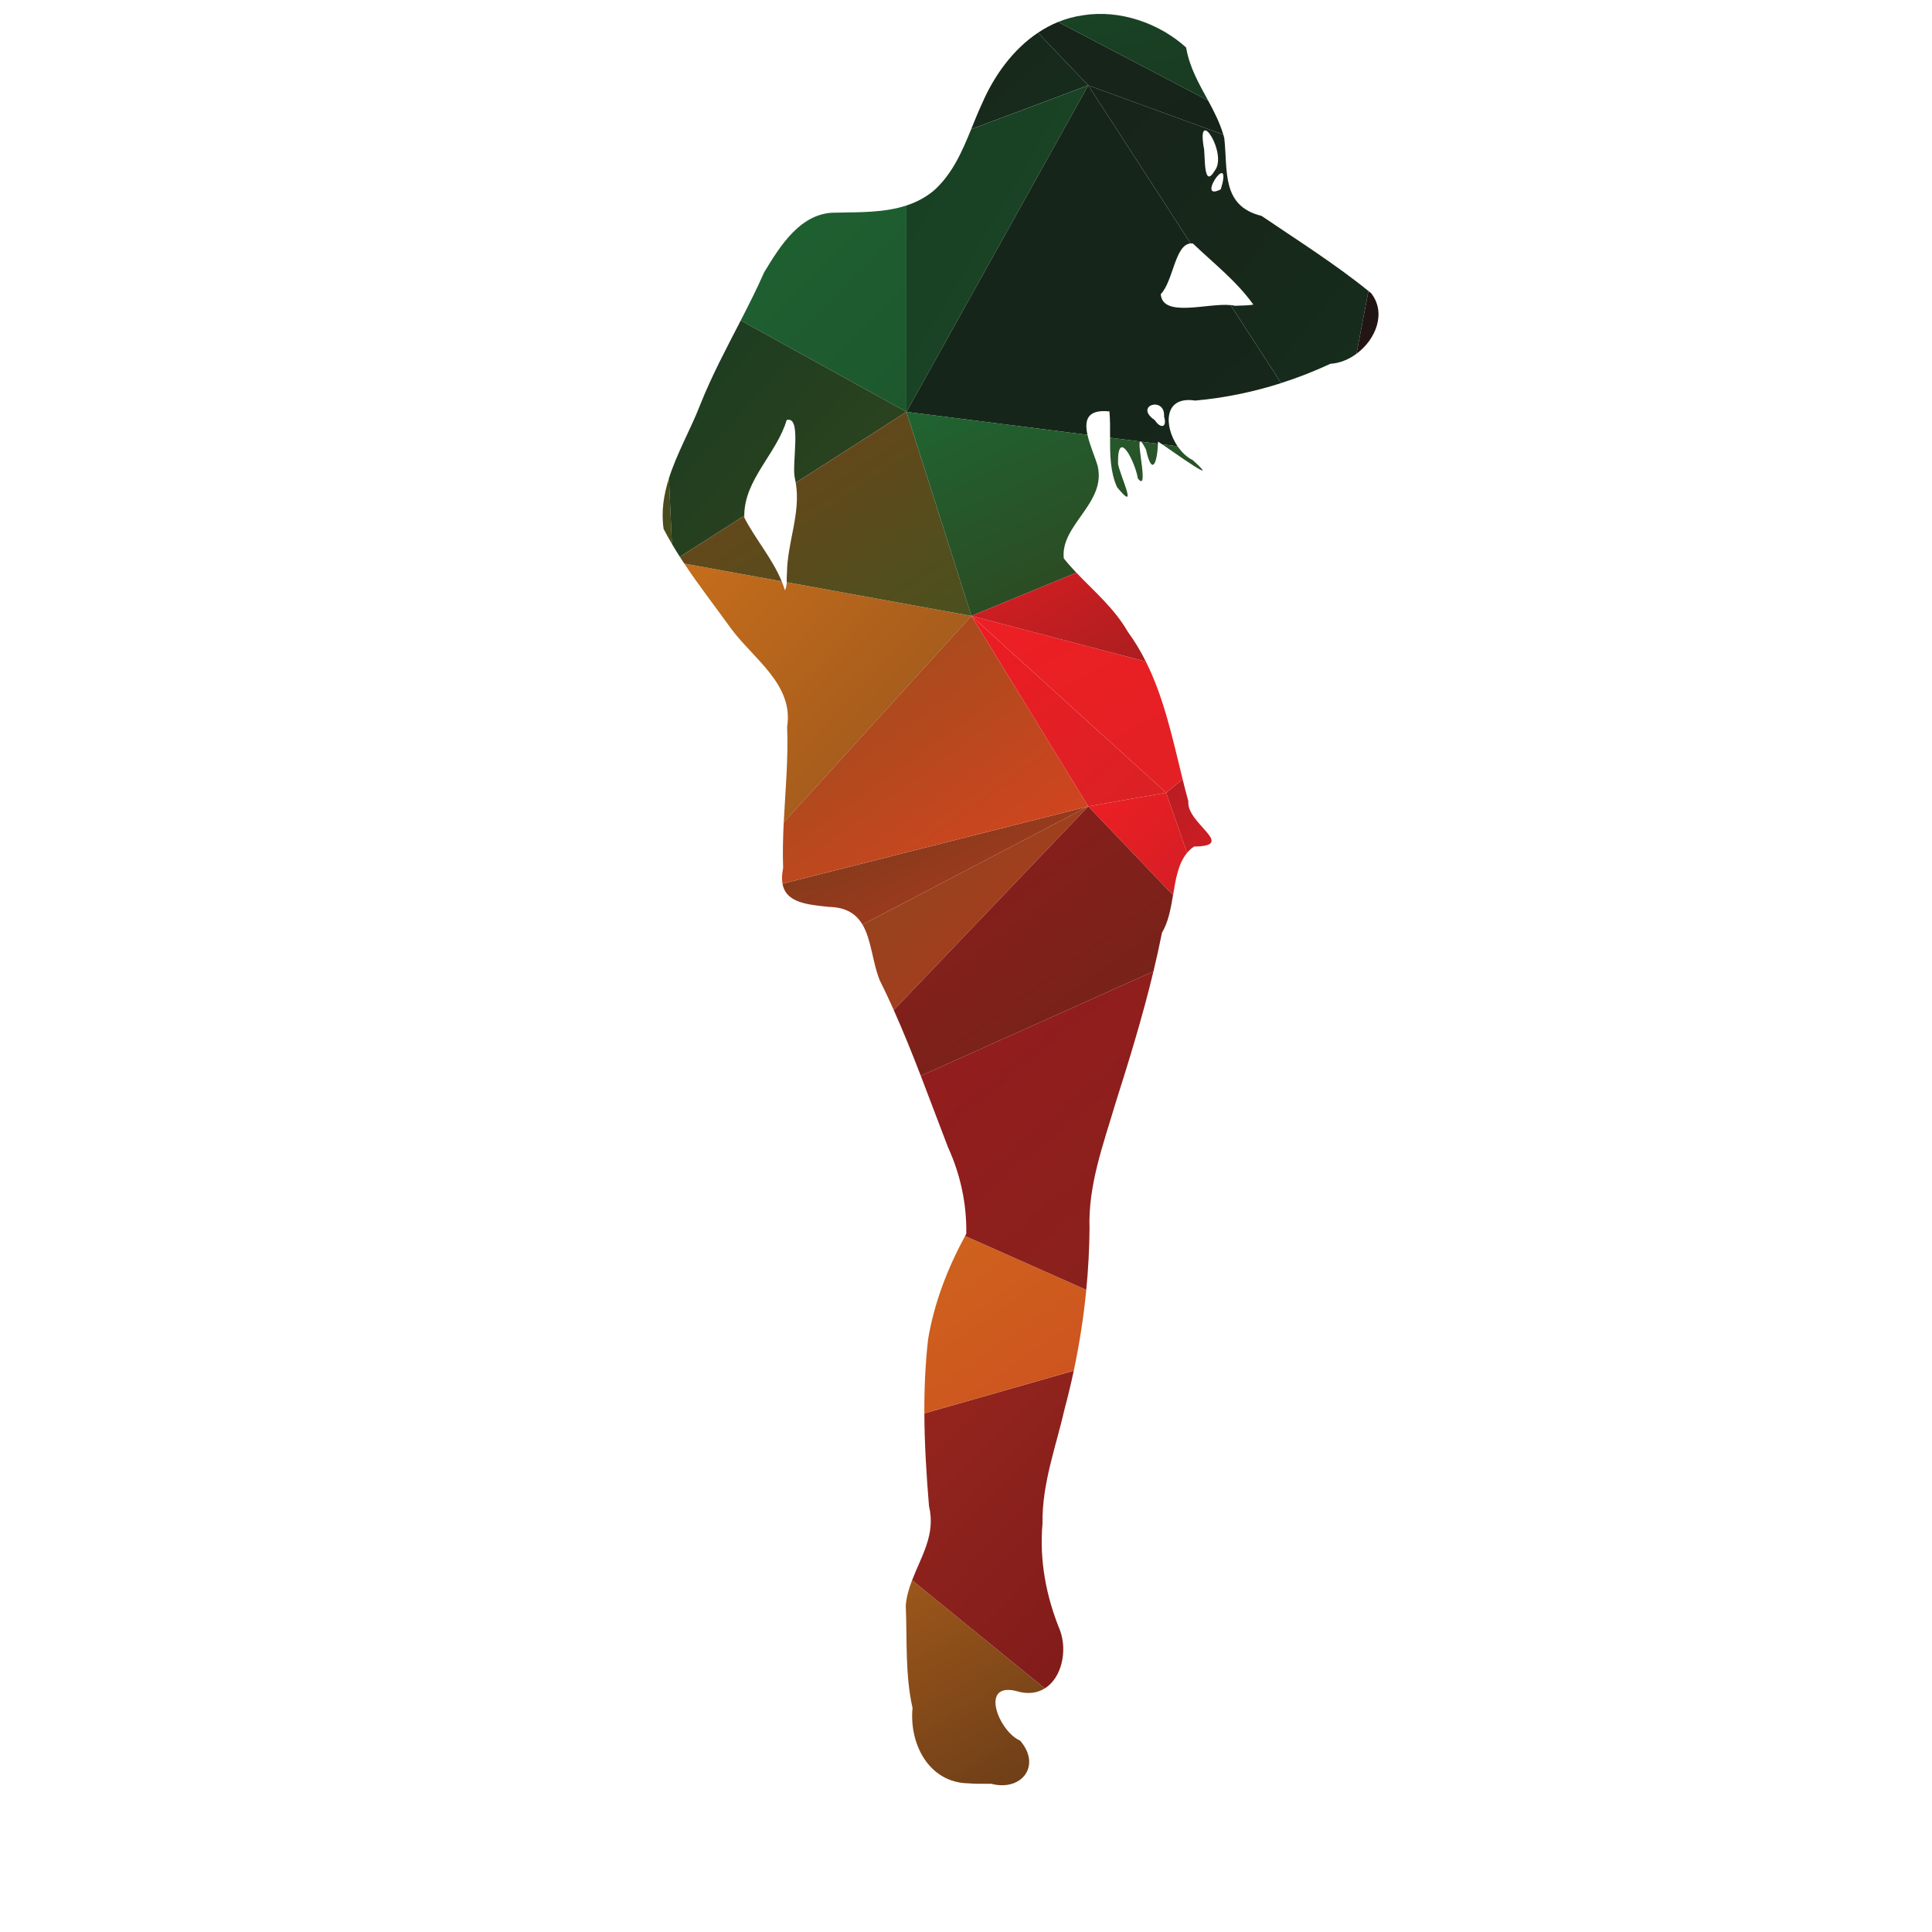 <?xml version="1.0" encoding="UTF-8"?>
<svg version="1.1" viewBox="0 0 800 800" xml:space="preserve" xmlns="http://www.w3.org/2000/svg"><defs><clipPath id="ae"><path d="m0 600h600v-600h-600z"/></clipPath><linearGradient id="ad" x2="1" gradientTransform="matrix(279.15 -62.496 279.15 62.496 288.65 598.47)" gradientUnits="userSpaceOnUse"><stop stop-color="#1a4626" offset="0"/><stop stop-color="#16261a" offset="1"/></linearGradient><linearGradient id="ac" x2="1" gradientTransform="matrix(194.7 -115.99 194.7 115.99 182.67 141.59)" gradientUnits="userSpaceOnUse"><stop stop-color="#cd701c" offset="0"/><stop stop-color="#502f17" offset="1"/></linearGradient><linearGradient id="ab" x2="1" gradientTransform="matrix(148.19 -152.3 148.19 152.3 252.38 199.42)" gradientUnits="userSpaceOnUse"><stop stop-color="#9e2a1f" offset="0"/><stop stop-color="#721418" offset="1"/></linearGradient><linearGradient id="aa" x2="1" gradientTransform="matrix(37.304 -74.607 37.304 74.607 356.1 370.58)" gradientUnits="userSpaceOnUse"><stop stop-color="#ad1c22" offset="0"/><stop stop-color="#ed1f24" offset="1"/></linearGradient><linearGradient id="z" x2="1" gradientTransform="matrix(123.89 -61.945 123.89 61.945 301.87 599.23)" gradientUnits="userSpaceOnUse"><stop stop-color="#162419" offset="0"/><stop stop-color="#152319" offset="1"/></linearGradient><linearGradient id="y" x2="1" gradientTransform="matrix(95.194 -115.89 95.194 115.89 342.69 579.27)" gradientUnits="userSpaceOnUse"><stop stop-color="#172319" offset="0"/><stop stop-color="#162e1d" offset="1"/></linearGradient><linearGradient id="x" x2="1" gradientTransform="matrix(103.47 -111.74 103.47 111.74 400.34 524.76)" gradientUnits="userSpaceOnUse"><stop stop-color="#1a1512" offset="0"/><stop stop-color="#3a1615" offset="1"/></linearGradient><linearGradient id="w" x2="1" gradientTransform="matrix(57.916 -49.642 57.916 49.642 280.02 602.46)" gradientUnits="userSpaceOnUse"><stop stop-color="#162319" offset="0"/><stop stop-color="#172e1d" offset="1"/></linearGradient><linearGradient id="v" x2="1" gradientTransform="matrix(77.899 -77.899 77.899 77.899 213.96 560.34)" gradientUnits="userSpaceOnUse"><stop stop-color="#1f6432" offset="0"/><stop stop-color="#1d582d" offset="1"/></linearGradient><linearGradient id="u" x2="1" gradientTransform="matrix(59.157 -101.41 59.157 101.41 280.91 572.45)" gradientUnits="userSpaceOnUse"><stop stop-color="#183f23" offset="0"/><stop stop-color="#1a4725" offset="1"/></linearGradient><linearGradient id="t" x2="1" gradientTransform="matrix(137.13 -116.35 137.13 116.35 264.94 560.95)" gradientUnits="userSpaceOnUse"><stop stop-color="#162419" offset="0"/><stop stop-color="#16261a" offset="1"/></linearGradient><linearGradient id="s" x2="1" gradientTransform="matrix(121.53 -54.48 121.53 54.481 240.88 358.29)" gradientUnits="userSpaceOnUse"><stop stop-color="#6a3c18" offset="0"/><stop stop-color="#c63822" offset="1"/></linearGradient><linearGradient id="r" x2="1" gradientTransform="matrix(41.251 -45.376 41.251 45.376 343.18 359.45)" gradientUnits="userSpaceOnUse"><stop stop-color="#ed1f24" offset="0"/><stop stop-color="#ca1e25" offset="1"/></linearGradient><linearGradient id="q" x2="1" gradientTransform="matrix(86.514 -86.514 86.514 86.514 129.93 519.72)" gradientUnits="userSpaceOnUse"><stop stop-color="#513116" offset="0"/><stop stop-color="#484e1d" offset="1"/></linearGradient><linearGradient id="p" x2="1" gradientTransform="matrix(77.818 -86.009 77.818 86.009 196.35 504.99)" gradientUnits="userSpaceOnUse"><stop stop-color="#183a22" offset="0"/><stop stop-color="#31451d" offset="1"/></linearGradient><linearGradient id="o" x2="1" gradientTransform="matrix(109.49 -105.28 109.49 105.28 254.15 369.68)" gradientUnits="userSpaceOnUse"><stop stop-color="#864a1c" offset="0"/><stop stop-color="#bb3321" offset="1"/></linearGradient><linearGradient id="n" x2="1" gradientTransform="matrix(135.51 -94.447 135.51 94.447 229.04 238.33)" gradientUnits="userSpaceOnUse"><stop stop-color="#cd701c" offset="0"/><stop stop-color="#cf4a20" offset="1"/></linearGradient><linearGradient id="m" x2="1" gradientTransform="matrix(145.11 -103.65 145.11 103.65 243.9 356.45)" gradientUnits="userSpaceOnUse"><stop stop-color="#951a1f" offset="0"/><stop stop-color="#6a2716" offset="1"/></linearGradient><linearGradient id="l" x2="1" gradientTransform="matrix(143.46 -118.87 143.46 118.87 254.05 319.44)" gradientUnits="userSpaceOnUse"><stop stop-color="#981a1f" offset="0"/><stop stop-color="#86221b" offset="1"/></linearGradient><linearGradient id="k" x2="1" gradientTransform="matrix(94.217 -102.41 94.217 102.41 218.25 435.83)" gradientUnits="userSpaceOnUse"><stop stop-color="#c66e1c" offset="0"/><stop stop-color="#91511d" offset="1"/></linearGradient><linearGradient id="j" x2="1" gradientTransform="matrix(93.706 -61.113 93.706 61.113 217 475.74)" gradientUnits="userSpaceOnUse"><stop stop-color="#704319" offset="0"/><stop stop-color="#4a511e" offset="1"/></linearGradient><linearGradient id="i" x2="1" gradientTransform="matrix(93.707 -61.113 93.707 61.113 186.31 455.73)" gradientUnits="userSpaceOnUse"><stop stop-color="#704319" offset="0"/><stop stop-color="#4a511e" offset="1"/></linearGradient><linearGradient id="h" x2="1" gradientTransform="matrix(120.78 -87.458 120.78 87.458 216.73 407.58)" gradientUnits="userSpaceOnUse"><stop stop-color="#8e4e1c" offset="0"/><stop stop-color="#dd4320" offset="1"/></linearGradient><linearGradient id="g" x2="1" gradientTransform="matrix(134.45 -61.115 134.45 61.115 297.24 479.33)" gradientUnits="userSpaceOnUse"><stop stop-color="#1f6431" offset="0"/><stop stop-color="#343c1b" offset="1"/></linearGradient><linearGradient id="f" x2="1" gradientTransform="matrix(134.45 -61.112 134.45 61.112 305.7 483.18)" gradientUnits="userSpaceOnUse"><stop stop-color="#1f6431" offset="0"/><stop stop-color="#343c1b" offset="1"/></linearGradient><linearGradient id="e" x2="1" gradientTransform="matrix(134.44 -61.108 134.44 61.109 309.7 484.99)" gradientUnits="userSpaceOnUse"><stop stop-color="#1f6431" offset="0"/><stop stop-color="#343c1b" offset="1"/></linearGradient><linearGradient id="d" x2="1" gradientTransform="matrix(134.45 -61.113 134.45 61.113 261.87 463.26)" gradientUnits="userSpaceOnUse"><stop stop-color="#1f6431" offset="0"/><stop stop-color="#343c1b" offset="1"/></linearGradient><linearGradient id="c" x2="1" gradientTransform="matrix(61.894 -57.767 61.894 57.767 295.41 402.91)" gradientUnits="userSpaceOnUse"><stop stop-color="#ed1c24" offset="0"/><stop stop-color="#d92225" offset="1"/></linearGradient><linearGradient id="b" x2="1" gradientTransform="matrix(99.645 -53.975 99.645 53.975 298.53 407.08)" gradientUnits="userSpaceOnUse"><stop stop-color="#ed1f24" offset="0"/><stop stop-color="#e02124" offset="1"/></linearGradient><linearGradient id="a" x2="1" gradientTransform="matrix(114.52 -69.528 114.52 69.528 278.39 439.61)" gradientUnits="userSpaceOnUse"><stop stop-color="#ed1e24" offset="0"/><stop stop-color="#8a1e1d" offset="1"/></linearGradient></defs><g transform="matrix(1.333 0 0 -1.333 0 800)"><g clip-path="url(#ae)"><path d="m368.45 585.4c-8.39 7.603-20.663 11.818-31.946 10.02-2.746-0.372-5.352-1.09-7.813-2.093l46.589-24.402c-2.812 5.185-5.77 10.239-6.83 16.475" fill="url(#ad)"/><path d="m315.52 74.9c3.655-1.165 6.689-0.699 9.04 0.775l-41.235 33.596c-0.959-2.5-1.722-5.06-1.964-7.775 0.455-10.666-0.239-21.467 2.105-31.905-1.072-11.118 5.016-23.237 17.461-23.418 2.322-0.183 4.658-0.136 6.984-0.136 9.486-2.452 15.692 5.672 8.959 13.433-6.439 2.677-12.715 18.064-1.35 15.43" fill="url(#ac)"/><path d="m329.27 93.736c-4.311 10.484-6.45 21.83-5.428 33.176-0.194 12.391 4.214 23.918 6.905 35.74 1.039 3.882 1.972 7.786 2.809 11.713l-46.415-13.261c0.042-9.628 0.646-19.265 1.442-28.835 2.146-8.722-2.417-15.59-5.258-22.998l41.235-33.596c5.249 3.287 7.074 11.603 4.71 18.061" fill="url(#ab)"/><path d="m368.74 335.22c0.619 0.739 1.334 1.4 2.18 1.96 13.504 0.158-2.455 7.136-1.77 14.046-0.624 2.263-1.205 4.549-1.776 6.844l-5.117-4.17z" fill="url(#aa)"/><path d="m380 558.35c-1.143 3.815-2.899 7.222-4.718 10.574l-46.589 24.402c-2.201-0.896-4.286-2.023-6.251-3.338l15.614-16.356z" fill="url(#z)"/><path d="m377.36 547.16c-3.743-6.314-2.876 5.668-3.456 7.336-2.16 13.025 7.554-2.156 3.456-7.336m2.385-3.943-0.535-1.883c-7.729-3.971 2.629 11.403 0.535 1.883m-9.884-18.686c0.227 0.014 0.459 0.012 0.705-0.024 6.405-6.138 13.563-11.675 18.76-18.97-1.878-0.358-3.812-0.262-5.707-0.375-0.417 0.104-0.869 0.176-1.355 0.224l15.696-24.23c5.218 1.668 10.329 3.671 15.3 5.989 2.884 0.165 5.705 1.33 8.109 3.108l3.722 19.499c-10.511 8.508-22.027 15.734-33.202 23.333-12.645 3.097-10.431 14.217-11.588 24.196-0.095 0.361-0.199 0.718-0.304 1.072l-41.944 15.282z" fill="url(#y)"/><path d="m425.93 509.07c-0.278 0.228-0.557 0.45-0.838 0.676l-3.722-19.499c5.982 4.423 9.363 12.656 4.56 18.823" fill="url(#x)"/><path d="m322.44 589.99c-7.766-5.199-13.644-13.347-17.343-21.925-1.218-2.614-2.305-5.328-3.412-8.038l36.369 13.607z" fill="url(#w)"/><path d="m281.58 536.32c-6.844-2.254-14.474-2.079-21.749-2.228-10.966 0.272-17.473-10.286-22.459-18.54-2.234-5.068-4.73-10.02-7.27-14.954l51.478-28.382z" fill="url(#v)"/><path d="m338.06 573.63-36.369-13.607c-2.839-6.95-5.822-13.879-11.577-19.046-2.622-2.19-5.499-3.662-8.528-4.659v-64.104z" fill="url(#u)"/><path d="m358.72 469.64c-6.668 4.539 3.313 7.59 2.882 1.123 1.04-3.46-1.039-3.914-2.882-1.123m1.856 39.145c3.914 4.035 4.396 15.443 9.286 15.738l-31.808 49.104-56.474-101.42 56.231-7.139c-0.983 4.414-0.236 8.018 6.817 7.28 0.238-2.677 0.212-5.424 0.201-8.172l9.349-1.186c0.062 0.039 0.138 0.031 0.234-0.031l5.297-0.672c9e-3 0.225 0.017 0.45 0.021 0.677 0.021 0.019 0.507-0.307 1.286-0.843l4.791-0.608c-4.225 6.202-4.487 15.738 5.472 14.205 9.084 0.817 18.029 2.66 26.682 5.426l-15.696 24.23c-7.13 0.708-21.155-4.029-21.689 3.407" fill="url(#t)"/><path d="m243.07 325.65c1.06-6.034 7.881-6.495 14.341-7.21 5.575-0.107 8.613-2.302 10.505-5.509l70.139 36.737z" fill="url(#s)"/><path d="m338.06 349.67 26.332-27.584c0.831 4.959 1.594 9.843 4.356 13.129l-6.483 18.68z" fill="url(#r)"/><path d="m206.14 435.85c0.819-1.578 1.687-3.127 2.586-4.656l-0.927 20.382c-1.609-5.066-2.456-10.274-1.659-15.726" fill="url(#q)"/><path d="m244.36 469.66c4.794 1.48 1.554-13.299 2.523-17.928 0.121-0.512 0.218-1.02 0.304-1.529l34.392 22.016-51.478 28.382c-4.461-8.66-9.064-17.263-12.649-26.335-2.92-7.473-7.189-14.913-9.659-22.687l0.927-20.382c0.8-1.36 1.628-2.703 2.478-4.032l20.002 12.803c-0.031 11.174 10.095 19.281 13.16 29.692" fill="url(#p)"/><path d="m267.92 312.94c2.768-4.691 3.082-11.544 5.3-17.173 1.542-3.099 3.01-6.229 4.419-9.382l60.42 63.292z" fill="url(#o)"/><path d="m337.44 199.49-37.649 16.732c-5.43-10.035-9.571-20.703-11.478-32.002-0.884-7.673-1.21-15.391-1.176-23.113l46.415 13.261c1.765 8.294 3.07 16.682 3.888 25.122" fill="url(#n)"/><path d="m360.95 310.41c2 3.348 2.742 7.538 3.436 11.678l-26.332 27.584-60.42-63.292c3.006-6.725 5.749-13.557 8.402-20.428l72.269 32.444c0.958 3.986 1.848 7.99 2.645 12.014" fill="url(#m)"/><path d="m338.45 218.45c-0.49 13.417 4.247 26.131 7.987 38.748 4.325 13.609 8.53 27.302 11.867 41.2l-72.269-32.444c2.852-7.385 5.601-14.814 8.459-22.201 3.867-8.477 5.81-17.542 5.672-26.828-0.128-0.234-0.252-0.47-0.378-0.704l37.649-16.732c0.61 6.297 0.955 12.623 1.013 18.961" fill="url(#l)"/><path d="m244.38 419.28c-0.03-0.86-0.14-1.706-0.552-2.492-0.291 0.951-0.631 1.872-1.002 2.774l-30.263 5.514c4.61-6.943 9.761-13.541 14.608-20.296 6.882-9.277 19.448-17.333 17.338-30.381 0.403-9.924-0.553-19.803-1.045-29.688l58.292 64.116z" fill="url(#k)"/><path d="m247.19 450.2c1.621-9.6-2.667-18.524-2.736-28.255-0.101-0.866-0.046-1.771-0.078-2.66l57.376-10.453-20.17 63.384z" fill="url(#j)"/><path d="m231.21 439.36c-7e-3 0.203-3e-3 0.403-4e-3 0.603l-20.002-12.803c0.447-0.698 0.9-1.391 1.358-2.081l30.263-5.514c-2.933 7.149-8.11 12.996-11.615 19.795" fill="url(#i)"/><path d="m301.75 408.83-58.292-64.116c-0.234-4.725-0.364-9.452-0.186-14.187-0.395-1.94-0.437-3.541-0.203-4.874l94.985 24.018z" fill="url(#h)"/><path d="m346.99 448.83c6.9-8.494 0.913 3.534 0.313 7.255-0.229 11.619 5.333 0.59 6.155-4.556 3.515-4.525-0.361 10.773 0.722 11.469l-9.349 1.186c-0.019-5.288 0.027-10.576 2.159-15.354" fill="url(#g)"/><path d="m355.98 460.51c1.921-8.599 3.504-3.947 3.729 1.784l-5.297 0.672c0.309-0.196 0.806-0.942 1.568-2.456" fill="url(#f)"/><path d="m370.48 457.24c-1.801 0.874-3.409 2.429-4.669 4.279l-4.791 0.608c4.5-3.098 18.779-13.255 9.46-4.887" fill="url(#e)"/><path d="m301.75 408.83 32.605 13.418c-1.375 1.447-2.695 2.918-3.905 4.455-1.134 10.388 13.288 17.139 10.518 28.723-0.781 2.72-2.436 6.403-3.157 9.649l-56.231 7.139z" fill="url(#d)"/><path d="m301.75 408.83 36.304-59.159 24.205 4.225z" fill="url(#c)"/><path d="m362.26 353.9 5.117 4.17c-3.081 12.421-5.72 25.157-11.429 36.57l-54.197 14.194z" fill="url(#b)"/><path d="m355.95 394.64c-1.607 3.214-3.455 6.322-5.629 9.289-4.175 7.265-10.519 12.593-15.963 18.323l-32.605-13.418z" fill="url(#a)"/></g></g></svg>
